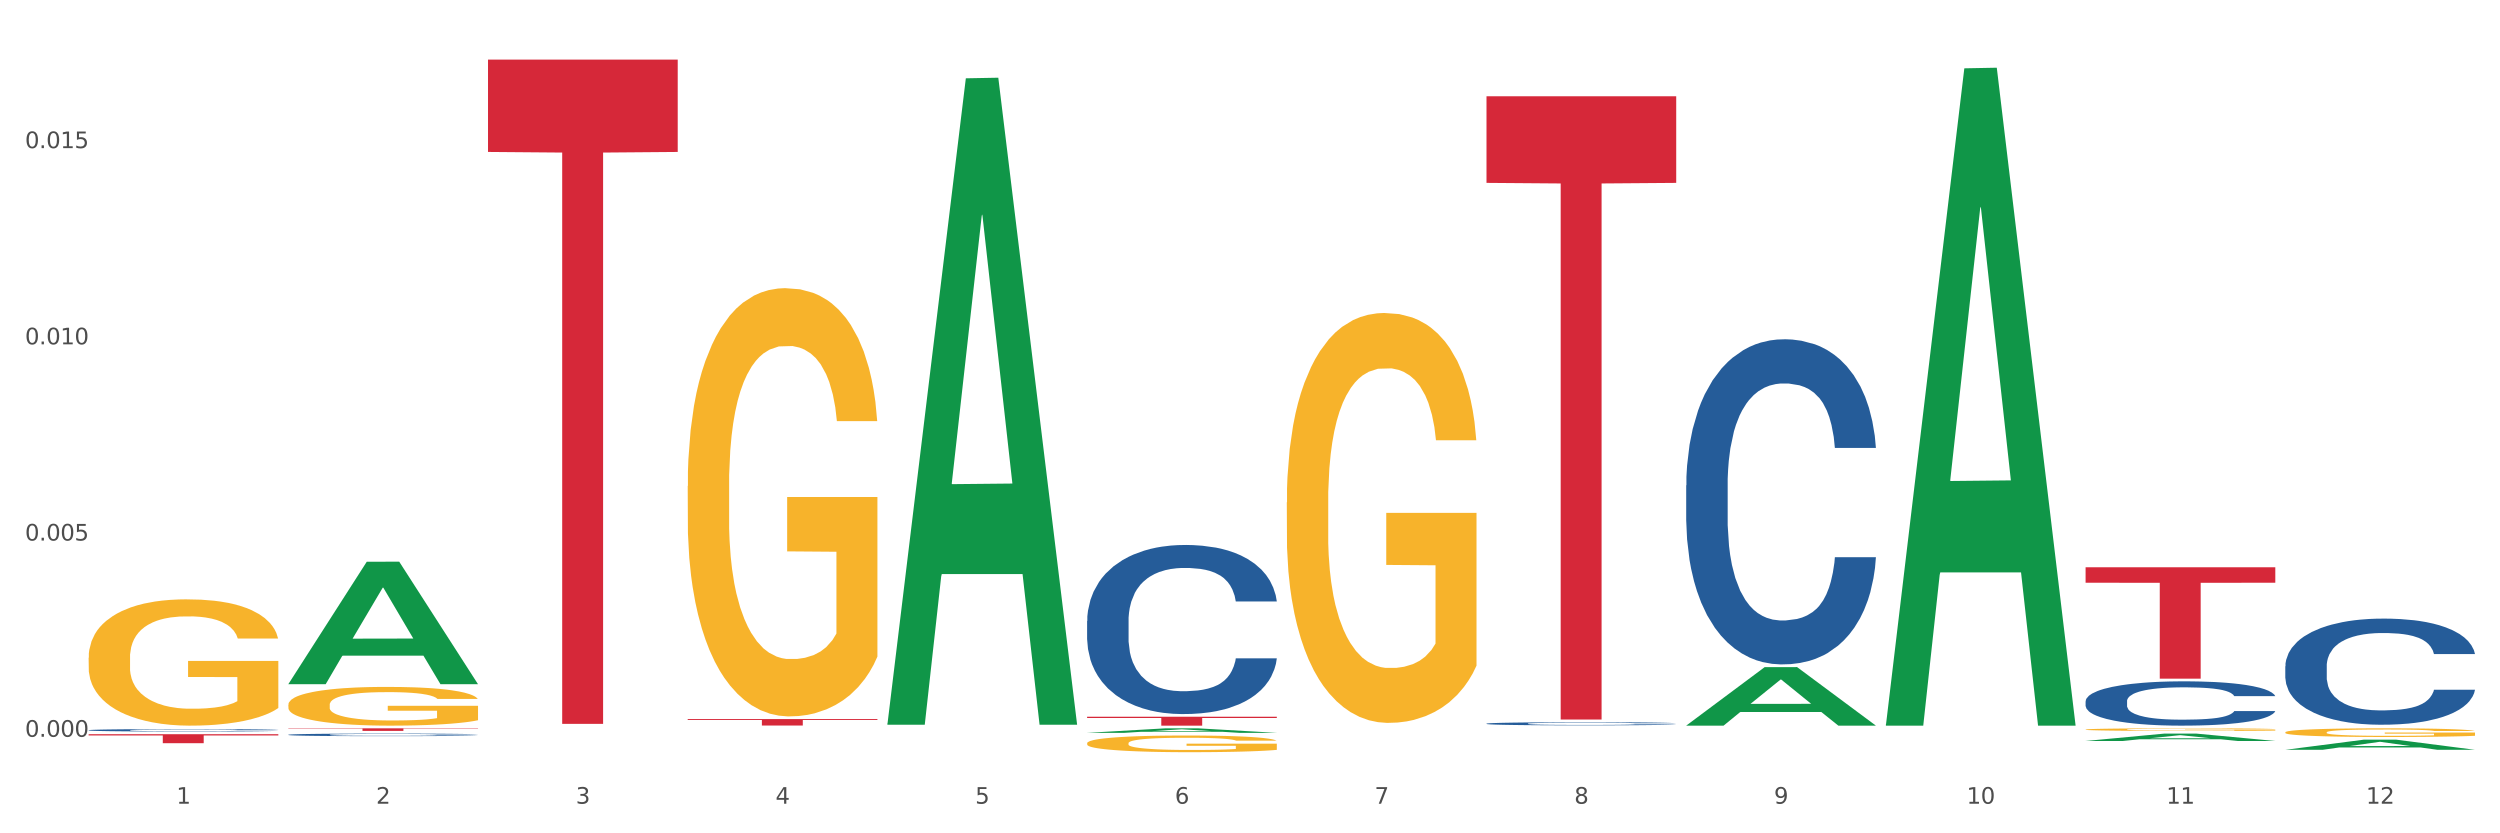 <?xml version="1.0" encoding="utf-8" standalone="no"?>
<!DOCTYPE svg PUBLIC "-//W3C//DTD SVG 1.1//EN"
  "http://www.w3.org/Graphics/SVG/1.1/DTD/svg11.dtd">
<svg xmlns:xlink="http://www.w3.org/1999/xlink" width="1080pt" height="360pt" viewBox="0 0 1080 360" xmlns="http://www.w3.org/2000/svg" version="1.1">
 <rect x="0" y="0" width="1080" height="360" fill="#333333" stroke="none"/>
 <defs>
  <style type="text/css">*{stroke-linejoin: round; stroke-linecap: butt}</style>
 </defs>
 <g id="figure_1">
  <g id="patch_1">
   <path d="M 0 360 
L 1080 360 
L 1080 0 
L 0 0 
z
" style="fill: #ffffff; stroke: #ffffff; stroke-linejoin: miter"/>
  </g>
  <g id="axes_1">
   <g id="matplotlib.axis_1">
    <g id="xtick_1">
     <g id="text_1">
      <!-- 1 -->
      <g style="fill: #4d4d4d" transform="translate(76.207 347.204) scale(0.096 -0.096)">
       <defs>
        <path id="DejaVuSans-31" d="M 794 531 
L 1825 531 
L 1825 4091 
L 703 3866 
L 703 4441 
L 1819 4666 
L 2450 4666 
L 2450 531 
L 3481 531 
L 3481 0 
L 794 0 
L 794 531 
z
" transform="scale(0.016)"/>
       </defs>
       <use xlink:href="#DejaVuSans-31"/>
      </g>
     </g>
    </g>
    <g id="xtick_2">
     <g id="text_2">
      <!-- 2 -->
      <g style="fill: #4d4d4d" transform="translate(162.476 347.204) scale(0.096 -0.096)">
       <defs>
        <path id="DejaVuSans-32" d="M 1228 531 
L 3431 531 
L 3431 0 
L 469 0 
L 469 531 
Q 828 903 1448 1529 
Q 2069 2156 2228 2338 
Q 2531 2678 2651 2914 
Q 2772 3150 2772 3378 
Q 2772 3750 2511 3984 
Q 2250 4219 1831 4219 
Q 1534 4219 1204 4116 
Q 875 4013 500 3803 
L 500 4441 
Q 881 4594 1212 4672 
Q 1544 4750 1819 4750 
Q 2544 4750 2975 4387 
Q 3406 4025 3406 3419 
Q 3406 3131 3298 2873 
Q 3191 2616 2906 2266 
Q 2828 2175 2409 1742 
Q 1991 1309 1228 531 
z
" transform="scale(0.016)"/>
       </defs>
       <use xlink:href="#DejaVuSans-32"/>
      </g>
     </g>
    </g>
    <g id="xtick_3">
     <g id="text_3">
      <!-- 3 -->
      <g style="fill: #4d4d4d" transform="translate(248.745 347.204) scale(0.096 -0.096)">
       <defs>
        <path id="DejaVuSans-33" d="M 2597 2516 
Q 3050 2419 3304 2112 
Q 3559 1806 3559 1356 
Q 3559 666 3084 287 
Q 2609 -91 1734 -91 
Q 1441 -91 1130 -33 
Q 819 25 488 141 
L 488 750 
Q 750 597 1062 519 
Q 1375 441 1716 441 
Q 2309 441 2620 675 
Q 2931 909 2931 1356 
Q 2931 1769 2642 2001 
Q 2353 2234 1838 2234 
L 1294 2234 
L 1294 2753 
L 1863 2753 
Q 2328 2753 2575 2939 
Q 2822 3125 2822 3475 
Q 2822 3834 2567 4026 
Q 2313 4219 1838 4219 
Q 1578 4219 1281 4162 
Q 984 4106 628 3988 
L 628 4550 
Q 988 4650 1302 4700 
Q 1616 4750 1894 4750 
Q 2613 4750 3031 4423 
Q 3450 4097 3450 3541 
Q 3450 3153 3228 2886 
Q 3006 2619 2597 2516 
z
" transform="scale(0.016)"/>
       </defs>
       <use xlink:href="#DejaVuSans-33"/>
      </g>
     </g>
    </g>
    <g id="xtick_4">
     <g id="text_4">
      <!-- 4 -->
      <g style="fill: #4d4d4d" transform="translate(335.014 347.204) scale(0.096 -0.096)">
       <defs>
        <path id="DejaVuSans-34" d="M 2419 4116 
L 825 1625 
L 2419 1625 
L 2419 4116 
z
M 2253 4666 
L 3047 4666 
L 3047 1625 
L 3713 1625 
L 3713 1100 
L 3047 1100 
L 3047 0 
L 2419 0 
L 2419 1100 
L 313 1100 
L 313 1709 
L 2253 4666 
z
" transform="scale(0.016)"/>
       </defs>
       <use xlink:href="#DejaVuSans-34"/>
      </g>
     </g>
    </g>
    <g id="xtick_5">
     <g id="text_5">
      <!-- 5 -->
      <g style="fill: #4d4d4d" transform="translate(421.284 347.204) scale(0.096 -0.096)">
       <defs>
        <path id="DejaVuSans-35" d="M 691 4666 
L 3169 4666 
L 3169 4134 
L 1269 4134 
L 1269 2991 
Q 1406 3038 1543 3061 
Q 1681 3084 1819 3084 
Q 2600 3084 3056 2656 
Q 3513 2228 3513 1497 
Q 3513 744 3044 326 
Q 2575 -91 1722 -91 
Q 1428 -91 1123 -41 
Q 819 9 494 109 
L 494 744 
Q 775 591 1075 516 
Q 1375 441 1709 441 
Q 2250 441 2565 725 
Q 2881 1009 2881 1497 
Q 2881 1984 2565 2268 
Q 2250 2553 1709 2553 
Q 1456 2553 1204 2497 
Q 953 2441 691 2322 
L 691 4666 
z
" transform="scale(0.016)"/>
       </defs>
       <use xlink:href="#DejaVuSans-35"/>
      </g>
     </g>
    </g>
    <g id="xtick_6">
     <g id="text_6">
      <!-- 6 -->
      <g style="fill: #4d4d4d" transform="translate(507.553 347.204) scale(0.096 -0.096)">
       <defs>
        <path id="DejaVuSans-36" d="M 2113 2584 
Q 1688 2584 1439 2293 
Q 1191 2003 1191 1497 
Q 1191 994 1439 701 
Q 1688 409 2113 409 
Q 2538 409 2786 701 
Q 3034 994 3034 1497 
Q 3034 2003 2786 2293 
Q 2538 2584 2113 2584 
z
M 3366 4563 
L 3366 3988 
Q 3128 4100 2886 4159 
Q 2644 4219 2406 4219 
Q 1781 4219 1451 3797 
Q 1122 3375 1075 2522 
Q 1259 2794 1537 2939 
Q 1816 3084 2150 3084 
Q 2853 3084 3261 2657 
Q 3669 2231 3669 1497 
Q 3669 778 3244 343 
Q 2819 -91 2113 -91 
Q 1303 -91 875 529 
Q 447 1150 447 2328 
Q 447 3434 972 4092 
Q 1497 4750 2381 4750 
Q 2619 4750 2861 4703 
Q 3103 4656 3366 4563 
z
" transform="scale(0.016)"/>
       </defs>
       <use xlink:href="#DejaVuSans-36"/>
      </g>
     </g>
    </g>
    <g id="xtick_7">
     <g id="text_7">
      <!-- 7 -->
      <g style="fill: #4d4d4d" transform="translate(593.822 347.204) scale(0.096 -0.096)">
       <defs>
        <path id="DejaVuSans-37" d="M 525 4666 
L 3525 4666 
L 3525 4397 
L 1831 0 
L 1172 0 
L 2766 4134 
L 525 4134 
L 525 4666 
z
" transform="scale(0.016)"/>
       </defs>
       <use xlink:href="#DejaVuSans-37"/>
      </g>
     </g>
    </g>
    <g id="xtick_8">
     <g id="text_8">
      <!-- 8 -->
      <g style="fill: #4d4d4d" transform="translate(680.091 347.204) scale(0.096 -0.096)">
       <defs>
        <path id="DejaVuSans-38" d="M 2034 2216 
Q 1584 2216 1326 1975 
Q 1069 1734 1069 1313 
Q 1069 891 1326 650 
Q 1584 409 2034 409 
Q 2484 409 2743 651 
Q 3003 894 3003 1313 
Q 3003 1734 2745 1975 
Q 2488 2216 2034 2216 
z
M 1403 2484 
Q 997 2584 770 2862 
Q 544 3141 544 3541 
Q 544 4100 942 4425 
Q 1341 4750 2034 4750 
Q 2731 4750 3128 4425 
Q 3525 4100 3525 3541 
Q 3525 3141 3298 2862 
Q 3072 2584 2669 2484 
Q 3125 2378 3379 2068 
Q 3634 1759 3634 1313 
Q 3634 634 3220 271 
Q 2806 -91 2034 -91 
Q 1263 -91 848 271 
Q 434 634 434 1313 
Q 434 1759 690 2068 
Q 947 2378 1403 2484 
z
M 1172 3481 
Q 1172 3119 1398 2916 
Q 1625 2713 2034 2713 
Q 2441 2713 2670 2916 
Q 2900 3119 2900 3481 
Q 2900 3844 2670 4047 
Q 2441 4250 2034 4250 
Q 1625 4250 1398 4047 
Q 1172 3844 1172 3481 
z
" transform="scale(0.016)"/>
       </defs>
       <use xlink:href="#DejaVuSans-38"/>
      </g>
     </g>
    </g>
    <g id="xtick_9">
     <g id="text_9">
      <!-- 9 -->
      <g style="fill: #4d4d4d" transform="translate(766.361 347.204) scale(0.096 -0.096)">
       <defs>
        <path id="DejaVuSans-39" d="M 703 97 
L 703 672 
Q 941 559 1184 500 
Q 1428 441 1663 441 
Q 2288 441 2617 861 
Q 2947 1281 2994 2138 
Q 2813 1869 2534 1725 
Q 2256 1581 1919 1581 
Q 1219 1581 811 2004 
Q 403 2428 403 3163 
Q 403 3881 828 4315 
Q 1253 4750 1959 4750 
Q 2769 4750 3195 4129 
Q 3622 3509 3622 2328 
Q 3622 1225 3098 567 
Q 2575 -91 1691 -91 
Q 1453 -91 1209 -44 
Q 966 3 703 97 
z
M 1959 2075 
Q 2384 2075 2632 2365 
Q 2881 2656 2881 3163 
Q 2881 3666 2632 3958 
Q 2384 4250 1959 4250 
Q 1534 4250 1286 3958 
Q 1038 3666 1038 3163 
Q 1038 2656 1286 2365 
Q 1534 2075 1959 2075 
z
" transform="scale(0.016)"/>
       </defs>
       <use xlink:href="#DejaVuSans-39"/>
      </g>
     </g>
    </g>
    <g id="xtick_10">
     <g id="text_10">
      <!-- 10 -->
      <g style="fill: #4d4d4d" transform="translate(849.576 347.204) scale(0.096 -0.096)">
       <defs>
        <path id="DejaVuSans-30" d="M 2034 4250 
Q 1547 4250 1301 3770 
Q 1056 3291 1056 2328 
Q 1056 1369 1301 889 
Q 1547 409 2034 409 
Q 2525 409 2770 889 
Q 3016 1369 3016 2328 
Q 3016 3291 2770 3770 
Q 2525 4250 2034 4250 
z
M 2034 4750 
Q 2819 4750 3233 4129 
Q 3647 3509 3647 2328 
Q 3647 1150 3233 529 
Q 2819 -91 2034 -91 
Q 1250 -91 836 529 
Q 422 1150 422 2328 
Q 422 3509 836 4129 
Q 1250 4750 2034 4750 
z
" transform="scale(0.016)"/>
       </defs>
       <use xlink:href="#DejaVuSans-31"/>
       <use xlink:href="#DejaVuSans-30" transform="translate(63.623 0)"/>
      </g>
     </g>
    </g>
    <g id="xtick_11">
     <g id="text_11">
      <!-- 11 -->
      <g style="fill: #4d4d4d" transform="translate(935.845 347.204) scale(0.096 -0.096)">
       <use xlink:href="#DejaVuSans-31"/>
       <use xlink:href="#DejaVuSans-31" transform="translate(63.623 0)"/>
      </g>
     </g>
    </g>
    <g id="xtick_12">
     <g id="text_12">
      <!-- 12 -->
      <g style="fill: #4d4d4d" transform="translate(1022.114 347.204) scale(0.096 -0.096)">
       <use xlink:href="#DejaVuSans-31"/>
       <use xlink:href="#DejaVuSans-32" transform="translate(63.623 0)"/>
      </g>
     </g>
    </g>
    <g id="xtick_13"/>
    <g id="xtick_14"/>
    <g id="xtick_15"/>
    <g id="xtick_16"/>
    <g id="xtick_17"/>
    <g id="xtick_18"/>
    <g id="xtick_19"/>
    <g id="xtick_20"/>
    <g id="xtick_21"/>
    <g id="xtick_22"/>
    <g id="xtick_23"/>
   </g>
   <g id="matplotlib.axis_2">
    <g id="ytick_1">
     <g id="text_13">
      <!-- 0.000 -->
      <g style="fill: #4d4d4d" transform="translate(10.8 318.284) scale(0.096 -0.096)">
       <defs>
        <path id="DejaVuSans-2e" d="M 684 794 
L 1344 794 
L 1344 0 
L 684 0 
L 684 794 
z
" transform="scale(0.016)"/>
       </defs>
       <use xlink:href="#DejaVuSans-30"/>
       <use xlink:href="#DejaVuSans-2e" transform="translate(63.623 0)"/>
       <use xlink:href="#DejaVuSans-30" transform="translate(95.41 0)"/>
       <use xlink:href="#DejaVuSans-30" transform="translate(159.033 0)"/>
       <use xlink:href="#DejaVuSans-30" transform="translate(222.656 0)"/>
      </g>
     </g>
    </g>
    <g id="ytick_2">
     <g id="text_14">
      <!-- 0.005 -->
      <g style="fill: #4d4d4d" transform="translate(10.8 233.52) scale(0.096 -0.096)">
       <use xlink:href="#DejaVuSans-30"/>
       <use xlink:href="#DejaVuSans-2e" transform="translate(63.623 0)"/>
       <use xlink:href="#DejaVuSans-30" transform="translate(95.41 0)"/>
       <use xlink:href="#DejaVuSans-30" transform="translate(159.033 0)"/>
       <use xlink:href="#DejaVuSans-35" transform="translate(222.656 0)"/>
      </g>
     </g>
    </g>
    <g id="ytick_3">
     <g id="text_15">
      <!-- 0.010 -->
      <g style="fill: #4d4d4d" transform="translate(10.8 148.757) scale(0.096 -0.096)">
       <use xlink:href="#DejaVuSans-30"/>
       <use xlink:href="#DejaVuSans-2e" transform="translate(63.623 0)"/>
       <use xlink:href="#DejaVuSans-30" transform="translate(95.41 0)"/>
       <use xlink:href="#DejaVuSans-31" transform="translate(159.033 0)"/>
       <use xlink:href="#DejaVuSans-30" transform="translate(222.656 0)"/>
      </g>
     </g>
    </g>
    <g id="ytick_4">
     <g id="text_16">
      <!-- 0.015 -->
      <g style="fill: #4d4d4d" transform="translate(10.8 63.994) scale(0.096 -0.096)">
       <use xlink:href="#DejaVuSans-30"/>
       <use xlink:href="#DejaVuSans-2e" transform="translate(63.623 0)"/>
       <use xlink:href="#DejaVuSans-30" transform="translate(95.41 0)"/>
       <use xlink:href="#DejaVuSans-31" transform="translate(159.033 0)"/>
       <use xlink:href="#DejaVuSans-35" transform="translate(222.656 0)"/>
      </g>
     </g>
    </g>
    <g id="ytick_5"/>
    <g id="ytick_6"/>
    <g id="ytick_7"/>
    <g id="ytick_8"/>
   </g>
   <g id="PolyCollection_1">
    <path d="M 124.552 295.489 
L 124.637 295.439 
L 158.433 242.683 
L 172.458 242.633 
L 206.508 295.588 
L 190.286 295.588 
L 182.935 283.257 
L 148.041 283.257 
L 147.787 283.456 
L 140.69 295.588 
L 124.552 295.588 
L 124.552 295.489 
L 152.434 275.898 
L 178.542 275.848 
L 165.615 253.92 
L 165.446 253.821 
L 165.277 253.97 
L 152.35 275.848 
L 152.434 275.898 
L 124.552 295.489 
z
" clip-path="url(#p9fb0467ed4)" style="fill: #109648"/>
    <path d="M 469.629 321.073 
L 469.726 321.067 
L 469.726 320.83 
L 469.919 320.626 
L 470.887 320.132 
L 472.338 319.724 
L 473.403 319.507 
L 474.467 319.329 
L 475.725 319.151 
L 477.273 318.967 
L 480.079 318.697 
L 481.821 318.559 
L 483.95 318.414 
L 487.82 318.204 
L 490.626 318.085 
L 493.529 317.986 
L 498.27 317.868 
L 501.366 317.815 
L 504.656 317.776 
L 508.623 317.75 
L 511.623 317.743 
L 518.203 317.763 
L 523.815 317.822 
L 526.524 317.868 
L 530.007 317.947 
L 531.846 318 
L 534.845 318.105 
L 537.942 318.243 
L 540.07 318.362 
L 543.263 318.585 
L 545.682 318.809 
L 547.908 319.086 
L 549.069 319.276 
L 549.94 319.454 
L 550.714 319.658 
L 551.488 319.981 
L 534.071 319.981 
L 533.394 319.75 
L 532.33 319.533 
L 530.781 319.322 
L 529.427 319.191 
L 527.104 319.026 
L 524.976 318.921 
L 522.75 318.842 
L 520.041 318.776 
L 517.912 318.743 
L 514.913 318.717 
L 509.01 318.724 
L 505.043 318.776 
L 502.334 318.842 
L 500.592 318.901 
L 499.044 318.967 
L 497.302 319.059 
L 495.27 319.197 
L 493.819 319.322 
L 492.368 319.48 
L 491.207 319.638 
L 490.142 319.823 
L 489.271 320.02 
L 488.594 320.224 
L 488.013 320.474 
L 487.53 320.889 
L 487.53 321.79 
L 487.723 321.994 
L 488.207 322.264 
L 488.788 322.468 
L 489.755 322.712 
L 490.626 322.876 
L 492.271 323.113 
L 494.109 323.311 
L 495.561 323.436 
L 497.012 323.541 
L 499.528 323.686 
L 502.334 323.804 
L 504.753 323.877 
L 508.043 323.943 
L 510.268 323.969 
L 512.203 323.982 
L 516.945 323.982 
L 520.331 323.962 
L 524.105 323.916 
L 527.008 323.857 
L 529.427 323.785 
L 532.136 323.666 
L 533.878 323.554 
L 533.878 322.179 
L 512.59 322.172 
L 512.59 321.257 
L 551.585 321.257 
L 551.585 323.943 
L 549.94 324.081 
L 548.101 324.206 
L 546.166 324.318 
L 543.263 324.456 
L 539.78 324.588 
L 536.684 324.68 
L 533.394 324.759 
L 529.523 324.831 
L 524.492 324.897 
L 521.396 324.923 
L 517.525 324.943 
L 512.978 324.95 
L 509.01 324.936 
L 505.14 324.903 
L 501.076 324.844 
L 497.109 324.759 
L 494.109 324.673 
L 491.11 324.568 
L 487.917 324.43 
L 485.401 324.298 
L 483.466 324.179 
L 481.337 324.028 
L 479.015 323.831 
L 477.273 323.653 
L 475.725 323.469 
L 474.08 323.232 
L 472.919 323.028 
L 471.758 322.771 
L 471.08 322.58 
L 470.306 322.284 
L 469.726 321.869 
L 469.629 321.073 
z
" clip-path="url(#p9fb0467ed4)" style="fill: #f7b32b"/>
    <path d="M 555.898 217.036 
L 555.995 216.874 
L 555.995 211.052 
L 556.189 206.038 
L 557.156 193.908 
L 558.608 183.881 
L 559.672 178.544 
L 560.736 174.177 
L 561.994 169.811 
L 563.542 165.282 
L 566.348 158.651 
L 568.09 155.255 
L 570.219 151.697 
L 574.089 146.521 
L 576.895 143.61 
L 579.798 141.184 
L 584.539 138.273 
L 587.636 136.979 
L 590.925 136.009 
L 594.893 135.362 
L 597.892 135.2 
L 604.472 135.685 
L 610.084 137.141 
L 612.793 138.273 
L 616.276 140.214 
L 618.115 141.508 
L 621.114 144.095 
L 624.211 147.492 
L 626.34 150.403 
L 629.533 155.902 
L 631.952 161.401 
L 634.177 168.193 
L 635.338 172.883 
L 636.209 177.25 
L 636.983 182.264 
L 637.757 190.189 
L 620.34 190.189 
L 619.663 184.528 
L 618.599 179.191 
L 617.051 174.016 
L 615.696 170.781 
L 613.374 166.738 
L 611.245 164.15 
L 609.019 162.209 
L 606.31 160.592 
L 604.181 159.783 
L 601.182 159.136 
L 595.28 159.298 
L 591.312 160.592 
L 588.603 162.209 
L 586.861 163.665 
L 585.313 165.282 
L 583.572 167.546 
L 581.54 170.943 
L 580.088 174.016 
L 578.637 177.897 
L 577.476 181.779 
L 576.411 186.307 
L 575.541 191.159 
L 574.863 196.173 
L 574.283 202.318 
L 573.799 212.507 
L 573.799 234.664 
L 573.992 239.678 
L 574.476 246.309 
L 575.057 251.323 
L 576.024 257.307 
L 576.895 261.35 
L 578.54 267.172 
L 580.379 272.024 
L 581.83 275.097 
L 583.281 277.685 
L 585.797 281.243 
L 588.603 284.154 
L 591.022 285.933 
L 594.312 287.55 
L 596.537 288.197 
L 598.473 288.521 
L 603.214 288.521 
L 606.6 288.035 
L 610.374 286.903 
L 613.277 285.448 
L 615.696 283.669 
L 618.405 280.758 
L 620.147 278.008 
L 620.147 244.206 
L 598.86 244.045 
L 598.86 221.564 
L 637.854 221.564 
L 637.854 287.55 
L 636.209 290.947 
L 634.371 294.019 
L 632.435 296.769 
L 629.533 300.165 
L 626.049 303.4 
L 622.953 305.664 
L 619.663 307.605 
L 615.793 309.384 
L 610.761 311.001 
L 607.665 311.648 
L 603.794 312.133 
L 599.247 312.295 
L 595.28 311.971 
L 591.409 311.163 
L 587.345 309.707 
L 583.378 307.605 
L 580.379 305.502 
L 577.379 302.915 
L 574.186 299.518 
L 571.67 296.284 
L 569.735 293.372 
L 567.606 289.653 
L 565.284 284.801 
L 563.542 280.434 
L 561.994 275.906 
L 560.349 270.083 
L 559.188 265.07 
L 558.027 258.762 
L 557.35 254.072 
L 556.576 246.794 
L 555.995 236.605 
L 555.898 217.036 
z
" clip-path="url(#p9fb0467ed4)" style="fill: #f7b32b"/>
    <path d="M 900.975 315.16 
L 901.072 315.159 
L 901.072 315.122 
L 901.265 315.09 
L 902.233 315.012 
L 903.684 314.948 
L 904.749 314.914 
L 905.813 314.886 
L 907.071 314.858 
L 908.619 314.829 
L 911.425 314.786 
L 913.167 314.765 
L 915.296 314.742 
L 919.166 314.709 
L 921.972 314.69 
L 924.875 314.675 
L 929.616 314.656 
L 932.712 314.648 
L 936.002 314.642 
L 939.969 314.637 
L 942.969 314.636 
L 949.549 314.639 
L 955.161 314.649 
L 957.87 314.656 
L 961.353 314.668 
L 963.192 314.677 
L 966.191 314.693 
L 969.288 314.715 
L 971.416 314.734 
L 974.609 314.769 
L 977.028 314.804 
L 979.254 314.847 
L 980.415 314.878 
L 981.286 314.905 
L 982.06 314.938 
L 982.834 314.988 
L 965.417 314.988 
L 964.74 314.952 
L 963.676 314.918 
L 962.127 314.885 
L 960.773 314.864 
L 958.451 314.838 
L 956.322 314.822 
L 954.096 314.809 
L 951.387 314.799 
L 949.258 314.794 
L 946.259 314.79 
L 940.356 314.791 
L 936.389 314.799 
L 933.68 314.809 
L 931.938 314.819 
L 930.39 314.829 
L 928.648 314.843 
L 926.616 314.865 
L 925.165 314.885 
L 923.714 314.91 
L 922.553 314.934 
L 921.488 314.963 
L 920.617 314.994 
L 919.94 315.027 
L 919.359 315.066 
L 918.876 315.131 
L 918.876 315.273 
L 919.069 315.305 
L 919.553 315.347 
L 920.134 315.379 
L 921.101 315.418 
L 921.972 315.444 
L 923.617 315.481 
L 925.455 315.512 
L 926.907 315.532 
L 928.358 315.548 
L 930.874 315.571 
L 933.68 315.59 
L 936.099 315.601 
L 939.389 315.611 
L 941.614 315.615 
L 943.549 315.617 
L 948.291 315.617 
L 951.677 315.614 
L 955.451 315.607 
L 958.354 315.598 
L 960.773 315.586 
L 963.482 315.568 
L 965.224 315.55 
L 965.224 315.334 
L 943.937 315.333 
L 943.937 315.189 
L 982.931 315.189 
L 982.931 315.611 
L 981.286 315.633 
L 979.447 315.653 
L 977.512 315.67 
L 974.609 315.692 
L 971.126 315.713 
L 968.03 315.727 
L 964.74 315.74 
L 960.87 315.751 
L 955.838 315.761 
L 952.742 315.765 
L 948.871 315.769 
L 944.324 315.77 
L 940.356 315.768 
L 936.486 315.762 
L 932.422 315.753 
L 928.455 315.74 
L 925.455 315.726 
L 922.456 315.71 
L 919.263 315.688 
L 916.747 315.667 
L 914.812 315.649 
L 912.683 315.625 
L 910.361 315.594 
L 908.619 315.566 
L 907.071 315.537 
L 905.426 315.499 
L 904.265 315.467 
L 903.104 315.427 
L 902.426 315.397 
L 901.652 315.35 
L 901.072 315.285 
L 900.975 315.16 
z
" clip-path="url(#p9fb0467ed4)" style="fill: #f7b32b"/>
    <path d="M 900.975 245.045 
L 982.931 245.045 
L 982.931 251.734 
L 950.692 251.78 
L 950.692 293.181 
L 933.019 293.181 
L 933.019 251.78 
L 900.975 251.734 
L 900.975 245.09 
L 900.975 245.045 
z
" clip-path="url(#p9fb0467ed4)" style="fill: #d62839"/>
    <path d="M 469.629 309.637 
L 551.585 309.637 
L 551.585 310.171 
L 519.346 310.175 
L 519.346 313.481 
L 501.673 313.481 
L 501.673 310.175 
L 469.629 310.171 
L 469.629 309.641 
L 469.629 309.637 
z
" clip-path="url(#p9fb0467ed4)" style="fill: #d62839"/>
    <path d="M 297.091 310.651 
L 379.046 310.651 
L 379.046 311.037 
L 346.808 311.039 
L 346.808 313.428 
L 329.135 313.428 
L 329.135 311.039 
L 297.091 311.037 
L 297.091 310.654 
L 297.091 310.651 
z
" clip-path="url(#p9fb0467ed4)" style="fill: #d62839"/>
    <path d="M 210.821 25.759 
L 292.777 25.759 
L 292.777 65.638 
L 260.539 65.907 
L 260.539 312.721 
L 242.866 312.721 
L 242.866 65.907 
L 210.821 65.638 
L 210.821 26.029 
L 210.821 25.759 
z
" clip-path="url(#p9fb0467ed4)" style="fill: #d62839"/>
    <path d="M 124.552 314.636 
L 206.508 314.636 
L 206.508 314.791 
L 174.269 314.792 
L 174.269 315.751 
L 156.597 315.751 
L 156.597 314.792 
L 124.552 314.791 
L 124.552 314.637 
L 124.552 314.636 
z
" clip-path="url(#p9fb0467ed4)" style="fill: #d62839"/>
    <path d="M 297.091 209.973 
L 297.187 209.804 
L 297.187 203.722 
L 297.381 198.484 
L 298.348 185.811 
L 299.8 175.335 
L 300.864 169.759 
L 301.929 165.197 
L 303.186 160.635 
L 304.735 155.904 
L 307.541 148.976 
L 309.282 145.428 
L 311.411 141.71 
L 315.282 136.303 
L 318.088 133.262 
L 320.99 130.727 
L 325.732 127.686 
L 328.828 126.334 
L 332.118 125.321 
L 336.085 124.645 
L 339.084 124.476 
L 345.664 124.983 
L 351.276 126.503 
L 353.986 127.686 
L 357.469 129.714 
L 359.307 131.065 
L 362.307 133.769 
L 365.403 137.317 
L 367.532 140.359 
L 370.725 146.104 
L 373.144 151.848 
L 375.369 158.945 
L 376.531 163.845 
L 377.401 168.407 
L 378.176 173.645 
L 378.95 181.925 
L 361.533 181.925 
L 360.855 176.011 
L 359.791 170.435 
L 358.243 165.028 
L 356.888 161.649 
L 354.566 157.424 
L 352.437 154.721 
L 350.212 152.693 
L 347.503 151.004 
L 345.374 150.159 
L 342.374 149.483 
L 336.472 149.652 
L 332.505 151.004 
L 329.796 152.693 
L 328.054 154.214 
L 326.506 155.904 
L 324.764 158.269 
L 322.732 161.818 
L 321.281 165.028 
L 319.829 169.083 
L 318.668 173.138 
L 317.604 177.87 
L 316.733 182.939 
L 316.056 188.177 
L 315.475 194.597 
L 314.991 205.242 
L 314.991 228.391 
L 315.185 233.629 
L 315.669 240.557 
L 316.249 245.795 
L 317.217 252.046 
L 318.088 256.271 
L 319.732 262.353 
L 321.571 267.422 
L 323.022 270.633 
L 324.474 273.336 
L 326.989 277.054 
L 329.796 280.095 
L 332.215 281.954 
L 335.504 283.643 
L 337.73 284.319 
L 339.665 284.657 
L 344.406 284.657 
L 347.793 284.15 
L 351.567 282.967 
L 354.469 281.447 
L 356.888 279.588 
L 359.598 276.547 
L 361.339 273.674 
L 361.339 238.36 
L 340.052 238.191 
L 340.052 214.704 
L 379.046 214.704 
L 379.046 283.643 
L 377.401 287.192 
L 375.563 290.402 
L 373.628 293.275 
L 370.725 296.823 
L 367.242 300.202 
L 364.145 302.568 
L 360.855 304.595 
L 356.985 306.454 
L 351.954 308.144 
L 348.857 308.82 
L 344.987 309.326 
L 340.439 309.495 
L 336.472 309.157 
L 332.602 308.313 
L 328.538 306.792 
L 324.57 304.595 
L 321.571 302.399 
L 318.571 299.695 
L 315.378 296.147 
L 312.863 292.768 
L 310.927 289.726 
L 308.799 285.84 
L 306.476 280.771 
L 304.735 276.209 
L 303.186 271.478 
L 301.542 265.395 
L 300.38 260.157 
L 299.219 253.567 
L 298.542 248.667 
L 297.768 241.063 
L 297.187 230.418 
L 297.091 209.973 
z
" clip-path="url(#p9fb0467ed4)" style="fill: #f7b32b"/>
    <path d="M 38.283 317.18 
L 120.239 317.18 
L 120.239 317.721 
L 88 317.725 
L 88 321.07 
L 70.327 321.07 
L 70.327 317.725 
L 38.283 317.721 
L 38.283 317.184 
L 38.283 317.18 
z
" clip-path="url(#p9fb0467ed4)" style="fill: #d62839"/>
    <path d="M 38.283 284.13 
L 38.38 284.08 
L 38.38 282.286 
L 38.573 280.741 
L 39.541 277.004 
L 40.992 273.914 
L 42.057 272.269 
L 43.121 270.924 
L 44.379 269.579 
L 45.927 268.183 
L 48.733 266.14 
L 50.475 265.094 
L 52.603 263.997 
L 56.474 262.403 
L 59.28 261.506 
L 62.183 260.758 
L 66.924 259.861 
L 70.02 259.463 
L 73.31 259.164 
L 77.277 258.964 
L 80.277 258.914 
L 86.857 259.064 
L 92.469 259.512 
L 95.178 259.861 
L 98.661 260.459 
L 100.5 260.858 
L 103.499 261.655 
L 106.596 262.702 
L 108.724 263.599 
L 111.917 265.293 
L 114.336 266.987 
L 116.562 269.08 
L 117.723 270.525 
L 118.594 271.871 
L 119.368 273.416 
L 120.142 275.857 
L 102.725 275.857 
L 102.048 274.113 
L 100.983 272.469 
L 99.435 270.874 
L 98.081 269.877 
L 95.758 268.632 
L 93.63 267.834 
L 91.404 267.236 
L 88.695 266.738 
L 86.566 266.489 
L 83.567 266.29 
L 77.664 266.339 
L 73.697 266.738 
L 70.988 267.236 
L 69.246 267.685 
L 67.698 268.183 
L 65.956 268.881 
L 63.924 269.927 
L 62.473 270.874 
L 61.022 272.07 
L 59.86 273.266 
L 58.796 274.661 
L 57.925 276.156 
L 57.248 277.701 
L 56.667 279.595 
L 56.184 282.734 
L 56.184 289.561 
L 56.377 291.106 
L 56.861 293.149 
L 57.441 294.694 
L 58.409 296.538 
L 59.28 297.784 
L 60.925 299.578 
L 62.763 301.073 
L 64.215 302.019 
L 65.666 302.817 
L 68.182 303.913 
L 70.988 304.81 
L 73.407 305.358 
L 76.697 305.856 
L 78.922 306.056 
L 80.857 306.155 
L 85.599 306.155 
L 88.985 306.006 
L 92.759 305.657 
L 95.662 305.209 
L 98.081 304.661 
L 100.79 303.764 
L 102.532 302.916 
L 102.532 292.501 
L 81.244 292.452 
L 81.244 285.525 
L 120.239 285.525 
L 120.239 305.856 
L 118.594 306.903 
L 116.755 307.85 
L 114.82 308.697 
L 111.917 309.743 
L 108.434 310.74 
L 105.338 311.438 
L 102.048 312.036 
L 98.177 312.584 
L 93.146 313.082 
L 90.05 313.282 
L 86.179 313.431 
L 81.631 313.481 
L 77.664 313.381 
L 73.794 313.132 
L 69.73 312.684 
L 65.763 312.036 
L 62.763 311.388 
L 59.764 310.591 
L 56.571 309.544 
L 54.055 308.547 
L 52.12 307.65 
L 49.991 306.504 
L 47.669 305.009 
L 45.927 303.664 
L 44.379 302.269 
L 42.734 300.475 
L 41.573 298.93 
L 40.412 296.986 
L 39.734 295.541 
L 38.96 293.299 
L 38.38 290.159 
L 38.283 284.13 
z
" clip-path="url(#p9fb0467ed4)" style="fill: #f7b32b"/>
    <path d="M 38.283 315.439 
L 38.38 315.438 
L 38.38 315.411 
L 38.67 315.374 
L 39.736 315.306 
L 41.092 315.255 
L 43.417 315.195 
L 44.677 315.169 
L 46.324 315.141 
L 49.714 315.095 
L 53.589 315.057 
L 56.302 315.035 
L 58.336 315.022 
L 62.889 314.997 
L 65.505 314.987 
L 68.217 314.978 
L 70.542 314.972 
L 74.417 314.965 
L 77.517 314.962 
L 81.101 314.961 
L 84.105 314.962 
L 88.076 314.966 
L 93.889 314.978 
L 96.117 314.985 
L 99.12 314.996 
L 102.22 315.012 
L 104.739 315.028 
L 107.645 315.05 
L 110.648 315.079 
L 113.554 315.116 
L 115.589 315.15 
L 117.236 315.186 
L 118.689 315.23 
L 119.754 315.277 
L 120.239 315.317 
L 102.511 315.317 
L 102.026 315.281 
L 101.058 315.242 
L 100.089 315.216 
L 99.023 315.195 
L 97.376 315.17 
L 95.923 315.155 
L 93.501 315.136 
L 91.273 315.125 
L 89.433 315.118 
L 87.205 315.112 
L 82.458 315.106 
L 79.067 315.106 
L 76.936 315.108 
L 74.32 315.113 
L 72.092 315.12 
L 69.477 315.131 
L 67.442 315.144 
L 65.408 315.161 
L 64.245 315.172 
L 62.502 315.194 
L 61.339 315.211 
L 59.789 315.241 
L 58.917 315.263 
L 57.367 315.318 
L 56.689 315.359 
L 56.399 315.387 
L 56.205 315.418 
L 56.205 315.569 
L 56.786 315.637 
L 57.27 315.667 
L 58.045 315.7 
L 59.498 315.742 
L 61.63 315.784 
L 63.858 315.814 
L 65.698 315.833 
L 67.442 315.846 
L 69.186 315.857 
L 71.317 315.867 
L 73.061 315.872 
L 75.677 315.878 
L 78.776 315.881 
L 81.198 315.881 
L 86.139 315.876 
L 88.367 315.871 
L 90.498 315.865 
L 92.823 315.854 
L 94.664 315.842 
L 95.73 315.834 
L 97.473 315.815 
L 98.83 315.796 
L 99.992 315.773 
L 100.767 315.754 
L 101.639 315.725 
L 102.317 315.692 
L 102.511 315.674 
L 120.239 315.674 
L 119.851 315.709 
L 119.173 315.743 
L 117.817 315.789 
L 116.751 315.815 
L 115.104 315.847 
L 113.361 315.874 
L 110.939 315.904 
L 108.711 315.927 
L 106.386 315.946 
L 103.867 315.964 
L 99.314 315.988 
L 97.667 315.995 
L 94.18 316.006 
L 91.467 316.013 
L 87.495 316.02 
L 83.426 316.024 
L 79.164 316.025 
L 75.386 316.023 
L 71.22 316.017 
L 68.605 316.011 
L 65.698 316.003 
L 62.308 315.989 
L 59.111 315.972 
L 56.108 315.953 
L 53.299 315.931 
L 50.683 315.905 
L 47.292 315.864 
L 44.774 315.823 
L 42.933 315.785 
L 41.674 315.753 
L 40.414 315.712 
L 39.736 315.684 
L 38.67 315.616 
L 38.283 315.553 
L 38.283 315.439 
z
" clip-path="url(#p9fb0467ed4)" style="fill: #255c99"/>
    <path d="M 124.552 317.408 
L 124.649 317.407 
L 124.649 317.378 
L 124.94 317.34 
L 126.005 317.268 
L 127.362 317.214 
L 129.687 317.151 
L 130.946 317.125 
L 132.593 317.095 
L 135.983 317.047 
L 139.858 317.006 
L 142.571 316.984 
L 144.605 316.97 
L 149.158 316.944 
L 151.774 316.933 
L 154.486 316.924 
L 156.811 316.918 
L 160.686 316.911 
L 163.786 316.908 
L 167.371 316.907 
L 170.374 316.908 
L 174.346 316.912 
L 180.158 316.924 
L 182.386 316.931 
L 185.389 316.943 
L 188.489 316.96 
L 191.008 316.976 
L 193.914 316.999 
L 196.917 317.03 
L 199.824 317.069 
L 201.858 317.104 
L 203.505 317.142 
L 204.958 317.188 
L 206.024 317.238 
L 206.508 317.279 
L 188.78 317.279 
L 188.296 317.242 
L 187.327 317.201 
L 186.358 317.173 
L 185.292 317.151 
L 183.646 317.126 
L 182.192 317.109 
L 179.771 317.09 
L 177.543 317.078 
L 175.702 317.071 
L 173.474 317.064 
L 168.727 317.058 
L 165.336 317.058 
L 163.205 317.06 
L 160.589 317.065 
L 158.361 317.073 
L 155.746 317.085 
L 153.711 317.098 
L 151.677 317.115 
L 150.515 317.128 
L 148.771 317.15 
L 147.608 317.168 
L 146.058 317.2 
L 145.186 317.222 
L 143.636 317.28 
L 142.958 317.323 
L 142.668 317.353 
L 142.474 317.385 
L 142.474 317.544 
L 143.055 317.616 
L 143.54 317.646 
L 144.315 317.681 
L 145.768 317.726 
L 147.899 317.769 
L 150.127 317.801 
L 151.968 317.82 
L 153.711 317.835 
L 155.455 317.846 
L 157.586 317.856 
L 159.33 317.862 
L 161.946 317.868 
L 165.046 317.871 
L 167.468 317.871 
L 172.408 317.866 
L 174.636 317.861 
L 176.768 317.854 
L 179.092 317.843 
L 180.933 317.831 
L 181.999 317.821 
L 183.742 317.802 
L 185.099 317.782 
L 186.261 317.758 
L 187.036 317.738 
L 187.908 317.707 
L 188.586 317.673 
L 188.78 317.654 
L 206.508 317.654 
L 206.12 317.691 
L 205.442 317.727 
L 204.086 317.775 
L 203.02 317.802 
L 201.374 317.836 
L 199.63 317.864 
L 197.208 317.896 
L 194.98 317.919 
L 192.655 317.94 
L 190.136 317.958 
L 185.583 317.983 
L 183.936 317.991 
L 180.449 318.003 
L 177.736 318.01 
L 173.764 318.017 
L 169.696 318.021 
L 165.433 318.022 
L 161.655 318.02 
L 157.49 318.014 
L 154.874 318.008 
L 151.968 317.999 
L 148.577 317.984 
L 145.38 317.967 
L 142.377 317.947 
L 139.568 317.923 
L 136.952 317.897 
L 133.562 317.853 
L 131.043 317.81 
L 129.202 317.77 
L 127.943 317.737 
L 126.683 317.694 
L 126.005 317.665 
L 124.94 317.593 
L 124.552 317.527 
L 124.552 317.408 
z
" clip-path="url(#p9fb0467ed4)" style="fill: #255c99"/>
    <path d="M 469.629 268.249 
L 469.726 268.183 
L 469.726 266.314 
L 470.017 263.779 
L 471.082 259.109 
L 472.438 255.572 
L 474.763 251.436 
L 476.023 249.701 
L 477.67 247.766 
L 481.06 244.63 
L 484.935 241.962 
L 487.648 240.494 
L 489.682 239.56 
L 494.235 237.892 
L 496.851 237.158 
L 499.563 236.557 
L 501.888 236.157 
L 505.763 235.69 
L 508.863 235.49 
L 512.448 235.423 
L 515.451 235.49 
L 519.422 235.757 
L 525.235 236.557 
L 527.463 237.024 
L 530.466 237.825 
L 533.566 238.892 
L 536.085 239.96 
L 538.991 241.494 
L 541.994 243.496 
L 544.9 246.031 
L 546.935 248.367 
L 548.582 250.835 
L 550.035 253.838 
L 551.1 257.107 
L 551.585 259.843 
L 533.857 259.843 
L 533.372 257.374 
L 532.404 254.705 
L 531.435 252.904 
L 530.369 251.436 
L 528.722 249.768 
L 527.269 248.7 
L 524.847 247.433 
L 522.619 246.632 
L 520.779 246.165 
L 518.551 245.765 
L 513.804 245.364 
L 510.413 245.364 
L 508.282 245.498 
L 505.666 245.831 
L 503.438 246.298 
L 500.823 247.099 
L 498.788 247.966 
L 496.754 249.101 
L 495.591 249.901 
L 493.848 251.369 
L 492.685 252.57 
L 491.135 254.638 
L 490.263 256.106 
L 488.713 259.909 
L 488.035 262.712 
L 487.745 264.646 
L 487.551 266.782 
L 487.551 277.19 
L 488.132 281.86 
L 488.616 283.862 
L 489.391 286.13 
L 490.845 289.066 
L 492.976 291.935 
L 495.204 294.003 
L 497.044 295.271 
L 498.788 296.205 
L 500.532 296.939 
L 502.663 297.606 
L 504.407 298.007 
L 507.023 298.407 
L 510.123 298.607 
L 512.544 298.607 
L 517.485 298.274 
L 519.713 297.94 
L 521.844 297.473 
L 524.169 296.739 
L 526.01 295.938 
L 527.076 295.338 
L 528.819 294.07 
L 530.176 292.736 
L 531.338 291.201 
L 532.113 289.867 
L 532.985 287.865 
L 533.663 285.597 
L 533.857 284.396 
L 551.585 284.396 
L 551.197 286.798 
L 550.519 289.133 
L 549.163 292.269 
L 548.097 294.07 
L 546.45 296.272 
L 544.707 298.14 
L 542.285 300.208 
L 540.057 301.743 
L 537.732 303.077 
L 535.213 304.278 
L 530.66 305.946 
L 529.013 306.413 
L 525.526 307.214 
L 522.813 307.681 
L 518.841 308.148 
L 514.772 308.415 
L 510.51 308.482 
L 506.732 308.348 
L 502.566 307.948 
L 499.951 307.548 
L 497.044 306.947 
L 493.654 306.013 
L 490.457 304.879 
L 487.454 303.544 
L 484.645 302.01 
L 482.029 300.275 
L 478.638 297.406 
L 476.12 294.604 
L 474.279 292.002 
L 473.02 289.8 
L 471.76 286.998 
L 471.082 285.063 
L 470.017 280.392 
L 469.629 276.056 
L 469.629 268.249 
z
" clip-path="url(#p9fb0467ed4)" style="fill: #255c99"/>
    <path d="M 642.167 312.611 
L 642.264 312.609 
L 642.264 312.575 
L 642.555 312.528 
L 643.621 312.442 
L 644.977 312.377 
L 647.302 312.301 
L 648.561 312.269 
L 650.208 312.234 
L 653.599 312.176 
L 657.474 312.127 
L 660.186 312.1 
L 662.22 312.082 
L 666.774 312.052 
L 669.389 312.038 
L 672.102 312.027 
L 674.427 312.02 
L 678.302 312.011 
L 681.402 312.008 
L 684.986 312.006 
L 687.989 312.008 
L 691.961 312.012 
L 697.773 312.027 
L 700.001 312.036 
L 703.005 312.051 
L 706.105 312.07 
L 708.623 312.09 
L 711.53 312.118 
L 714.533 312.155 
L 717.439 312.202 
L 719.473 312.245 
L 721.12 312.29 
L 722.573 312.345 
L 723.639 312.405 
L 724.123 312.456 
L 706.395 312.456 
L 705.911 312.41 
L 704.942 312.361 
L 703.973 312.328 
L 702.908 312.301 
L 701.261 312.27 
L 699.808 312.251 
L 697.386 312.227 
L 695.158 312.213 
L 693.317 312.204 
L 691.089 312.197 
L 686.342 312.189 
L 682.952 312.189 
L 680.82 312.192 
L 678.205 312.198 
L 675.977 312.206 
L 673.361 312.221 
L 671.327 312.237 
L 669.292 312.258 
L 668.13 312.273 
L 666.386 312.3 
L 665.224 312.322 
L 663.674 312.36 
L 662.802 312.387 
L 661.252 312.457 
L 660.574 312.509 
L 660.283 312.544 
L 660.089 312.584 
L 660.089 312.775 
L 660.67 312.861 
L 661.155 312.898 
L 661.93 312.94 
L 663.383 312.994 
L 665.514 313.047 
L 667.742 313.085 
L 669.583 313.108 
L 671.327 313.125 
L 673.07 313.139 
L 675.202 313.151 
L 676.945 313.158 
L 679.561 313.166 
L 682.661 313.169 
L 685.083 313.169 
L 690.023 313.163 
L 692.252 313.157 
L 694.383 313.148 
L 696.708 313.135 
L 698.548 313.12 
L 699.614 313.109 
L 701.358 313.086 
L 702.714 313.061 
L 703.876 313.033 
L 704.651 313.008 
L 705.523 312.972 
L 706.201 312.93 
L 706.395 312.908 
L 724.123 312.908 
L 723.736 312.952 
L 723.058 312.995 
L 721.701 313.053 
L 720.636 313.086 
L 718.989 313.126 
L 717.245 313.161 
L 714.823 313.199 
L 712.595 313.227 
L 710.27 313.252 
L 707.751 313.274 
L 703.198 313.304 
L 701.551 313.313 
L 698.064 313.328 
L 695.351 313.336 
L 691.38 313.345 
L 687.311 313.35 
L 683.048 313.351 
L 679.27 313.349 
L 675.105 313.341 
L 672.489 313.334 
L 669.583 313.323 
L 666.192 313.306 
L 662.995 313.285 
L 659.992 313.26 
L 657.183 313.232 
L 654.567 313.2 
L 651.177 313.147 
L 648.658 313.096 
L 646.817 313.048 
L 645.558 313.007 
L 644.299 312.956 
L 643.621 312.92 
L 642.555 312.834 
L 642.167 312.754 
L 642.167 312.611 
z
" clip-path="url(#p9fb0467ed4)" style="fill: #255c99"/>
    <path d="M 728.437 209.676 
L 728.534 209.547 
L 728.534 205.955 
L 728.824 201.081 
L 729.89 192.101 
L 731.246 185.301 
L 733.571 177.348 
L 734.83 174.012 
L 736.477 170.292 
L 739.868 164.263 
L 743.743 159.131 
L 746.455 156.309 
L 748.49 154.513 
L 753.043 151.306 
L 755.658 149.895 
L 758.371 148.74 
L 760.696 147.971 
L 764.571 147.073 
L 767.671 146.688 
L 771.255 146.559 
L 774.258 146.688 
L 778.23 147.201 
L 784.043 148.74 
L 786.271 149.638 
L 789.274 151.178 
L 792.374 153.23 
L 794.892 155.283 
L 797.799 158.233 
L 800.802 162.082 
L 803.708 166.957 
L 805.742 171.447 
L 807.389 176.193 
L 808.842 181.966 
L 809.908 188.252 
L 810.392 193.512 
L 792.664 193.512 
L 792.18 188.765 
L 791.211 183.634 
L 790.243 180.17 
L 789.177 177.348 
L 787.53 174.141 
L 786.077 172.088 
L 783.655 169.651 
L 781.427 168.111 
L 779.586 167.213 
L 777.358 166.444 
L 772.611 165.674 
L 769.221 165.674 
L 767.09 165.93 
L 764.474 166.572 
L 762.246 167.47 
L 759.63 169.009 
L 757.596 170.677 
L 755.561 172.858 
L 754.399 174.397 
L 752.655 177.22 
L 751.493 179.529 
L 749.943 183.505 
L 749.071 186.328 
L 747.521 193.64 
L 746.843 199.028 
L 746.552 202.748 
L 746.358 206.853 
L 746.358 226.866 
L 746.94 235.846 
L 747.424 239.694 
L 748.199 244.056 
L 749.652 249.701 
L 751.783 255.217 
L 754.011 259.194 
L 755.852 261.631 
L 757.596 263.427 
L 759.34 264.838 
L 761.471 266.121 
L 763.215 266.891 
L 765.83 267.66 
L 768.93 268.045 
L 771.352 268.045 
L 776.293 267.404 
L 778.521 266.762 
L 780.652 265.864 
L 782.977 264.453 
L 784.818 262.914 
L 785.883 261.759 
L 787.627 259.322 
L 788.983 256.756 
L 790.146 253.806 
L 790.921 251.24 
L 791.793 247.391 
L 792.471 243.03 
L 792.664 240.721 
L 810.392 240.721 
L 810.005 245.339 
L 809.327 249.829 
L 807.971 255.858 
L 806.905 259.322 
L 805.258 263.555 
L 803.514 267.147 
L 801.092 271.124 
L 798.864 274.075 
L 796.539 276.64 
L 794.021 278.95 
L 789.468 282.157 
L 787.821 283.055 
L 784.333 284.594 
L 781.621 285.492 
L 777.649 286.39 
L 773.58 286.903 
L 769.318 287.031 
L 765.54 286.775 
L 761.374 286.005 
L 758.758 285.236 
L 755.852 284.081 
L 752.461 282.285 
L 749.265 280.104 
L 746.262 277.538 
L 743.452 274.588 
L 740.837 271.252 
L 737.446 265.736 
L 734.927 260.348 
L 733.087 255.345 
L 731.827 251.112 
L 730.568 245.724 
L 729.89 242.003 
L 728.824 233.024 
L 728.437 224.685 
L 728.437 209.676 
z
" clip-path="url(#p9fb0467ed4)" style="fill: #255c99"/>
    <path d="M 900.975 302.938 
L 901.072 302.921 
L 901.072 302.431 
L 901.363 301.767 
L 902.428 300.543 
L 903.784 299.616 
L 906.109 298.532 
L 907.369 298.078 
L 909.016 297.571 
L 912.406 296.749 
L 916.281 296.049 
L 918.994 295.665 
L 921.028 295.42 
L 925.581 294.983 
L 928.197 294.791 
L 930.909 294.633 
L 933.234 294.528 
L 937.109 294.406 
L 940.209 294.354 
L 943.794 294.336 
L 946.797 294.354 
L 950.768 294.423 
L 956.581 294.633 
L 958.809 294.756 
L 961.812 294.965 
L 964.912 295.245 
L 967.431 295.525 
L 970.337 295.927 
L 973.34 296.452 
L 976.246 297.116 
L 978.281 297.728 
L 979.928 298.375 
L 981.381 299.162 
L 982.446 300.018 
L 982.931 300.735 
L 965.203 300.735 
L 964.718 300.088 
L 963.75 299.389 
L 962.781 298.917 
L 961.715 298.532 
L 960.068 298.095 
L 958.615 297.815 
L 956.193 297.483 
L 953.965 297.273 
L 952.125 297.151 
L 949.897 297.046 
L 945.15 296.941 
L 941.759 296.941 
L 939.628 296.976 
L 937.012 297.064 
L 934.784 297.186 
L 932.169 297.396 
L 930.134 297.623 
L 928.1 297.92 
L 926.937 298.13 
L 925.194 298.515 
L 924.031 298.829 
L 922.481 299.371 
L 921.609 299.756 
L 920.059 300.753 
L 919.381 301.487 
L 919.091 301.994 
L 918.897 302.553 
L 918.897 305.281 
L 919.478 306.505 
L 919.962 307.029 
L 920.737 307.624 
L 922.191 308.393 
L 924.322 309.145 
L 926.55 309.687 
L 928.391 310.019 
L 930.134 310.264 
L 931.878 310.456 
L 934.009 310.631 
L 935.753 310.736 
L 938.369 310.841 
L 941.469 310.893 
L 943.89 310.893 
L 948.831 310.806 
L 951.059 310.718 
L 953.19 310.596 
L 955.515 310.404 
L 957.356 310.194 
L 958.422 310.037 
L 960.165 309.704 
L 961.522 309.355 
L 962.684 308.953 
L 963.459 308.603 
L 964.331 308.078 
L 965.009 307.484 
L 965.203 307.169 
L 982.931 307.169 
L 982.543 307.799 
L 981.865 308.411 
L 980.509 309.232 
L 979.443 309.704 
L 977.796 310.281 
L 976.053 310.771 
L 973.631 311.313 
L 971.403 311.715 
L 969.078 312.065 
L 966.559 312.379 
L 962.006 312.816 
L 960.359 312.939 
L 956.872 313.149 
L 954.159 313.271 
L 950.187 313.393 
L 946.119 313.463 
L 941.856 313.481 
L 938.078 313.446 
L 933.912 313.341 
L 931.297 313.236 
L 928.391 313.079 
L 925 312.834 
L 921.803 312.537 
L 918.8 312.187 
L 915.991 311.785 
L 913.375 311.33 
L 909.984 310.579 
L 907.466 309.844 
L 905.625 309.162 
L 904.366 308.585 
L 903.106 307.851 
L 902.428 307.344 
L 901.363 306.12 
L 900.975 304.984 
L 900.975 302.938 
z
" clip-path="url(#p9fb0467ed4)" style="fill: #255c99"/>
    <path d="M 987.244 287.836 
L 987.341 287.795 
L 987.341 286.622 
L 987.632 285.031 
L 988.697 282.1 
L 990.054 279.88 
L 992.379 277.284 
L 993.638 276.195 
L 995.285 274.981 
L 998.675 273.013 
L 1002.55 271.338 
L 1005.263 270.416 
L 1007.297 269.83 
L 1011.85 268.783 
L 1014.466 268.323 
L 1017.178 267.946 
L 1019.503 267.695 
L 1023.378 267.401 
L 1026.478 267.276 
L 1030.063 267.234 
L 1033.066 267.276 
L 1037.038 267.443 
L 1042.85 267.946 
L 1045.078 268.239 
L 1048.081 268.741 
L 1051.181 269.411 
L 1053.7 270.081 
L 1056.606 271.045 
L 1059.609 272.301 
L 1062.516 273.892 
L 1064.55 275.358 
L 1066.197 276.907 
L 1067.65 278.791 
L 1068.716 280.843 
L 1069.2 282.56 
L 1051.472 282.56 
L 1050.988 281.011 
L 1050.019 279.336 
L 1049.05 278.205 
L 1047.985 277.284 
L 1046.338 276.237 
L 1044.885 275.567 
L 1042.463 274.771 
L 1040.235 274.269 
L 1038.394 273.976 
L 1036.166 273.725 
L 1031.419 273.473 
L 1028.028 273.473 
L 1025.897 273.557 
L 1023.282 273.766 
L 1021.053 274.06 
L 1018.438 274.562 
L 1016.403 275.106 
L 1014.369 275.818 
L 1013.207 276.321 
L 1011.463 277.242 
L 1010.3 277.996 
L 1008.75 279.294 
L 1007.879 280.215 
L 1006.329 282.602 
L 1005.65 284.361 
L 1005.36 285.575 
L 1005.166 286.915 
L 1005.166 293.448 
L 1005.747 296.379 
L 1006.232 297.635 
L 1007.007 299.059 
L 1008.46 300.901 
L 1010.591 302.702 
L 1012.819 304 
L 1014.66 304.796 
L 1016.403 305.382 
L 1018.147 305.843 
L 1020.278 306.261 
L 1022.022 306.513 
L 1024.638 306.764 
L 1027.738 306.89 
L 1030.16 306.89 
L 1035.1 306.68 
L 1037.328 306.471 
L 1039.46 306.178 
L 1041.785 305.717 
L 1043.625 305.215 
L 1044.691 304.838 
L 1046.435 304.042 
L 1047.791 303.205 
L 1048.953 302.241 
L 1049.728 301.404 
L 1050.6 300.148 
L 1051.278 298.724 
L 1051.472 297.97 
L 1069.2 297.97 
L 1068.813 299.478 
L 1068.134 300.943 
L 1066.778 302.911 
L 1065.713 304.042 
L 1064.066 305.424 
L 1062.322 306.596 
L 1059.9 307.895 
L 1057.672 308.858 
L 1055.347 309.695 
L 1052.828 310.449 
L 1048.275 311.496 
L 1046.628 311.789 
L 1043.141 312.291 
L 1040.428 312.585 
L 1036.456 312.878 
L 1032.388 313.045 
L 1028.125 313.087 
L 1024.347 313.003 
L 1020.182 312.752 
L 1017.566 312.501 
L 1014.66 312.124 
L 1011.269 311.538 
L 1008.072 310.826 
L 1005.069 309.988 
L 1002.26 309.025 
L 999.644 307.936 
L 996.254 306.136 
L 993.735 304.377 
L 991.894 302.744 
L 990.635 301.362 
L 989.375 299.603 
L 988.697 298.389 
L 987.632 295.458 
L 987.244 292.736 
L 987.244 287.836 
z
" clip-path="url(#p9fb0467ed4)" style="fill: #255c99"/>
    <path d="M 987.244 316.367 
L 987.341 316.364 
L 987.341 316.24 
L 987.535 316.134 
L 988.502 315.878 
L 989.954 315.666 
L 991.018 315.553 
L 992.082 315.461 
L 993.34 315.368 
L 994.888 315.273 
L 997.694 315.132 
L 999.436 315.06 
L 1001.565 314.985 
L 1005.435 314.876 
L 1008.241 314.814 
L 1011.144 314.763 
L 1015.885 314.701 
L 1018.982 314.674 
L 1022.271 314.653 
L 1026.239 314.64 
L 1029.238 314.636 
L 1035.818 314.647 
L 1041.43 314.677 
L 1044.139 314.701 
L 1047.623 314.742 
L 1049.461 314.77 
L 1052.461 314.824 
L 1055.557 314.896 
L 1057.686 314.958 
L 1060.879 315.074 
L 1063.298 315.19 
L 1065.523 315.334 
L 1066.684 315.433 
L 1067.555 315.526 
L 1068.329 315.632 
L 1069.103 315.799 
L 1051.686 315.799 
L 1051.009 315.679 
L 1049.945 315.567 
L 1048.397 315.457 
L 1047.042 315.389 
L 1044.72 315.303 
L 1042.591 315.249 
L 1040.366 315.208 
L 1037.656 315.173 
L 1035.528 315.156 
L 1032.528 315.143 
L 1026.626 315.146 
L 1022.658 315.173 
L 1019.949 315.208 
L 1018.207 315.238 
L 1016.659 315.273 
L 1014.918 315.32 
L 1012.886 315.392 
L 1011.434 315.457 
L 1009.983 315.539 
L 1008.822 315.621 
L 1007.757 315.717 
L 1006.887 315.82 
L 1006.209 315.926 
L 1005.629 316.056 
L 1005.145 316.271 
L 1005.145 316.74 
L 1005.338 316.846 
L 1005.822 316.986 
L 1006.403 317.092 
L 1007.37 317.219 
L 1008.241 317.304 
L 1009.886 317.427 
L 1011.725 317.53 
L 1013.176 317.595 
L 1014.627 317.649 
L 1017.143 317.725 
L 1019.949 317.786 
L 1022.368 317.824 
L 1025.658 317.858 
L 1027.883 317.872 
L 1029.819 317.879 
L 1034.56 317.879 
L 1037.947 317.868 
L 1041.72 317.844 
L 1044.623 317.814 
L 1047.042 317.776 
L 1049.751 317.714 
L 1051.493 317.656 
L 1051.493 316.942 
L 1030.206 316.938 
L 1030.206 316.463 
L 1069.2 316.463 
L 1069.2 317.858 
L 1067.555 317.93 
L 1065.717 317.995 
L 1063.781 318.053 
L 1060.879 318.125 
L 1057.395 318.193 
L 1054.299 318.241 
L 1051.009 318.282 
L 1047.139 318.32 
L 1042.107 318.354 
L 1039.011 318.368 
L 1035.14 318.378 
L 1030.593 318.381 
L 1026.626 318.375 
L 1022.755 318.357 
L 1018.691 318.327 
L 1014.724 318.282 
L 1011.725 318.238 
L 1008.725 318.183 
L 1005.532 318.111 
L 1003.016 318.043 
L 1001.081 317.981 
L 998.952 317.903 
L 996.63 317.8 
L 994.888 317.708 
L 993.34 317.612 
L 991.695 317.489 
L 990.534 317.383 
L 989.373 317.249 
L 988.696 317.15 
L 987.922 316.996 
L 987.341 316.781 
L 987.244 316.367 
z
" clip-path="url(#p9fb0467ed4)" style="fill: #f7b32b"/>
    <path d="M 124.552 304.478 
L 124.649 304.463 
L 124.649 303.912 
L 124.842 303.438 
L 125.81 302.292 
L 127.261 301.344 
L 128.326 300.84 
L 129.39 300.427 
L 130.648 300.015 
L 132.196 299.587 
L 135.002 298.96 
L 136.744 298.639 
L 138.873 298.303 
L 142.743 297.813 
L 145.549 297.538 
L 148.452 297.309 
L 153.193 297.034 
L 156.289 296.912 
L 159.579 296.82 
L 163.546 296.759 
L 166.546 296.744 
L 173.126 296.789 
L 178.738 296.927 
L 181.447 297.034 
L 184.93 297.217 
L 186.769 297.34 
L 189.768 297.584 
L 192.865 297.905 
L 194.994 298.18 
L 198.187 298.7 
L 200.606 299.22 
L 202.831 299.862 
L 203.992 300.305 
L 204.863 300.718 
L 205.637 301.192 
L 206.411 301.941 
L 188.994 301.941 
L 188.317 301.406 
L 187.253 300.901 
L 185.705 300.412 
L 184.35 300.106 
L 182.028 299.724 
L 179.899 299.48 
L 177.673 299.296 
L 174.964 299.143 
L 172.835 299.067 
L 169.836 299.006 
L 163.934 299.021 
L 159.966 299.143 
L 157.257 299.296 
L 155.515 299.434 
L 153.967 299.587 
L 152.226 299.801 
L 150.194 300.122 
L 148.742 300.412 
L 147.291 300.779 
L 146.13 301.146 
L 145.065 301.574 
L 144.194 302.032 
L 143.517 302.506 
L 142.937 303.087 
L 142.453 304.05 
L 142.453 306.144 
L 142.646 306.618 
L 143.13 307.244 
L 143.711 307.718 
L 144.678 308.284 
L 145.549 308.666 
L 147.194 309.216 
L 149.032 309.675 
L 150.484 309.965 
L 151.935 310.21 
L 154.451 310.546 
L 157.257 310.821 
L 159.676 310.989 
L 162.966 311.142 
L 165.191 311.203 
L 167.127 311.234 
L 171.868 311.234 
L 175.254 311.188 
L 179.028 311.081 
L 181.931 310.944 
L 184.35 310.775 
L 187.059 310.5 
L 188.801 310.24 
L 188.801 307.046 
L 167.514 307.03 
L 167.514 304.906 
L 206.508 304.906 
L 206.508 311.142 
L 204.863 311.463 
L 203.025 311.754 
L 201.089 312.013 
L 198.187 312.334 
L 194.703 312.64 
L 191.607 312.854 
L 188.317 313.038 
L 184.447 313.206 
L 179.415 313.359 
L 176.319 313.42 
L 172.448 313.466 
L 167.901 313.481 
L 163.934 313.45 
L 160.063 313.374 
L 155.999 313.236 
L 152.032 313.038 
L 149.032 312.839 
L 146.033 312.594 
L 142.84 312.273 
L 140.324 311.968 
L 138.389 311.692 
L 136.26 311.341 
L 133.938 310.882 
L 132.196 310.47 
L 130.648 310.042 
L 129.003 309.491 
L 127.842 309.018 
L 126.681 308.421 
L 126.004 307.978 
L 125.23 307.29 
L 124.649 306.327 
L 124.552 304.478 
z
" clip-path="url(#p9fb0467ed4)" style="fill: #f7b32b"/>
    <path d="M 642.167 41.585 
L 724.123 41.585 
L 724.123 79.004 
L 691.885 79.257 
L 691.885 310.851 
L 674.212 310.851 
L 674.212 79.257 
L 642.167 79.004 
L 642.167 41.838 
L 642.167 41.585 
z
" clip-path="url(#p9fb0467ed4)" style="fill: #d62839"/>
    <path d="M 469.629 316.584 
L 469.714 316.582 
L 503.51 314.638 
L 517.535 314.636 
L 551.585 316.587 
L 535.363 316.587 
L 528.012 316.133 
L 493.117 316.133 
L 492.864 316.14 
L 485.767 316.587 
L 469.629 316.587 
L 469.629 316.584 
L 497.511 315.862 
L 523.618 315.86 
L 510.691 315.052 
L 510.522 315.049 
L 510.353 315.054 
L 497.426 315.86 
L 497.511 315.862 
L 469.629 316.584 
z
" clip-path="url(#p9fb0467ed4)" style="fill: #109648"/>
    <path d="M 987.244 323.91 
L 987.329 323.906 
L 1021.125 319.541 
L 1035.15 319.537 
L 1069.2 323.918 
L 1052.978 323.918 
L 1045.627 322.898 
L 1010.733 322.898 
L 1010.479 322.914 
L 1003.382 323.918 
L 987.244 323.918 
L 987.244 323.91 
L 1015.126 322.289 
L 1041.234 322.285 
L 1028.307 320.471 
L 1028.138 320.462 
L 1027.969 320.475 
L 1015.042 322.285 
L 1015.126 322.289 
L 987.244 323.91 
z
" clip-path="url(#p9fb0467ed4)" style="fill: #109648"/>
    <path d="M 900.975 320.097 
L 901.06 320.094 
L 934.856 316.928 
L 948.881 316.925 
L 982.931 320.103 
L 966.709 320.103 
L 959.358 319.363 
L 924.463 319.363 
L 924.21 319.375 
L 917.113 320.103 
L 900.975 320.103 
L 900.975 320.097 
L 928.857 318.921 
L 954.964 318.918 
L 942.037 317.602 
L 941.868 317.596 
L 941.699 317.605 
L 928.772 318.918 
L 928.857 318.921 
L 900.975 320.097 
z
" clip-path="url(#p9fb0467ed4)" style="fill: #109648"/>
    <path d="M 814.706 312.942 
L 814.79 312.676 
L 848.587 29.514 
L 862.612 29.248 
L 896.662 313.476 
L 880.439 313.476 
L 873.089 247.29 
L 838.194 247.29 
L 837.941 248.357 
L 830.844 313.476 
L 814.706 313.476 
L 814.706 312.942 
L 842.588 207.791 
L 868.695 207.524 
L 855.768 89.83 
L 855.599 89.296 
L 855.43 90.097 
L 842.503 207.524 
L 842.588 207.791 
L 814.706 312.942 
z
" clip-path="url(#p9fb0467ed4)" style="fill: #109648"/>
    <path d="M 728.437 313.433 
L 728.521 313.41 
L 762.317 288.211 
L 776.343 288.187 
L 810.392 313.481 
L 794.17 313.481 
L 786.82 307.591 
L 751.925 307.591 
L 751.672 307.686 
L 744.574 313.481 
L 728.437 313.481 
L 728.437 313.433 
L 756.318 304.076 
L 782.426 304.052 
L 769.499 293.578 
L 769.33 293.531 
L 769.161 293.602 
L 756.234 304.052 
L 756.318 304.076 
L 728.437 313.433 
z
" clip-path="url(#p9fb0467ed4)" style="fill: #109648"/>
    <path d="M 383.36 312.562 
L 383.444 312.3 
L 417.24 33.83 
L 431.266 33.568 
L 465.316 313.087 
L 449.093 313.087 
L 441.743 247.997 
L 406.848 247.997 
L 406.595 249.047 
L 399.497 313.087 
L 383.36 313.087 
L 383.36 312.562 
L 411.242 209.153 
L 437.349 208.891 
L 424.422 93.146 
L 424.253 92.621 
L 424.084 93.408 
L 411.157 208.891 
L 411.242 209.153 
L 383.36 312.562 
z
" clip-path="url(#p9fb0467ed4)" style="fill: #109648"/>
   </g>
  </g>
 </g>
 <defs>
  <clipPath id="p9fb0467ed4">
   <rect x="38.283" y="10.8" width="1030.917" height="329.109"/>
  </clipPath>
 </defs>
</svg>
